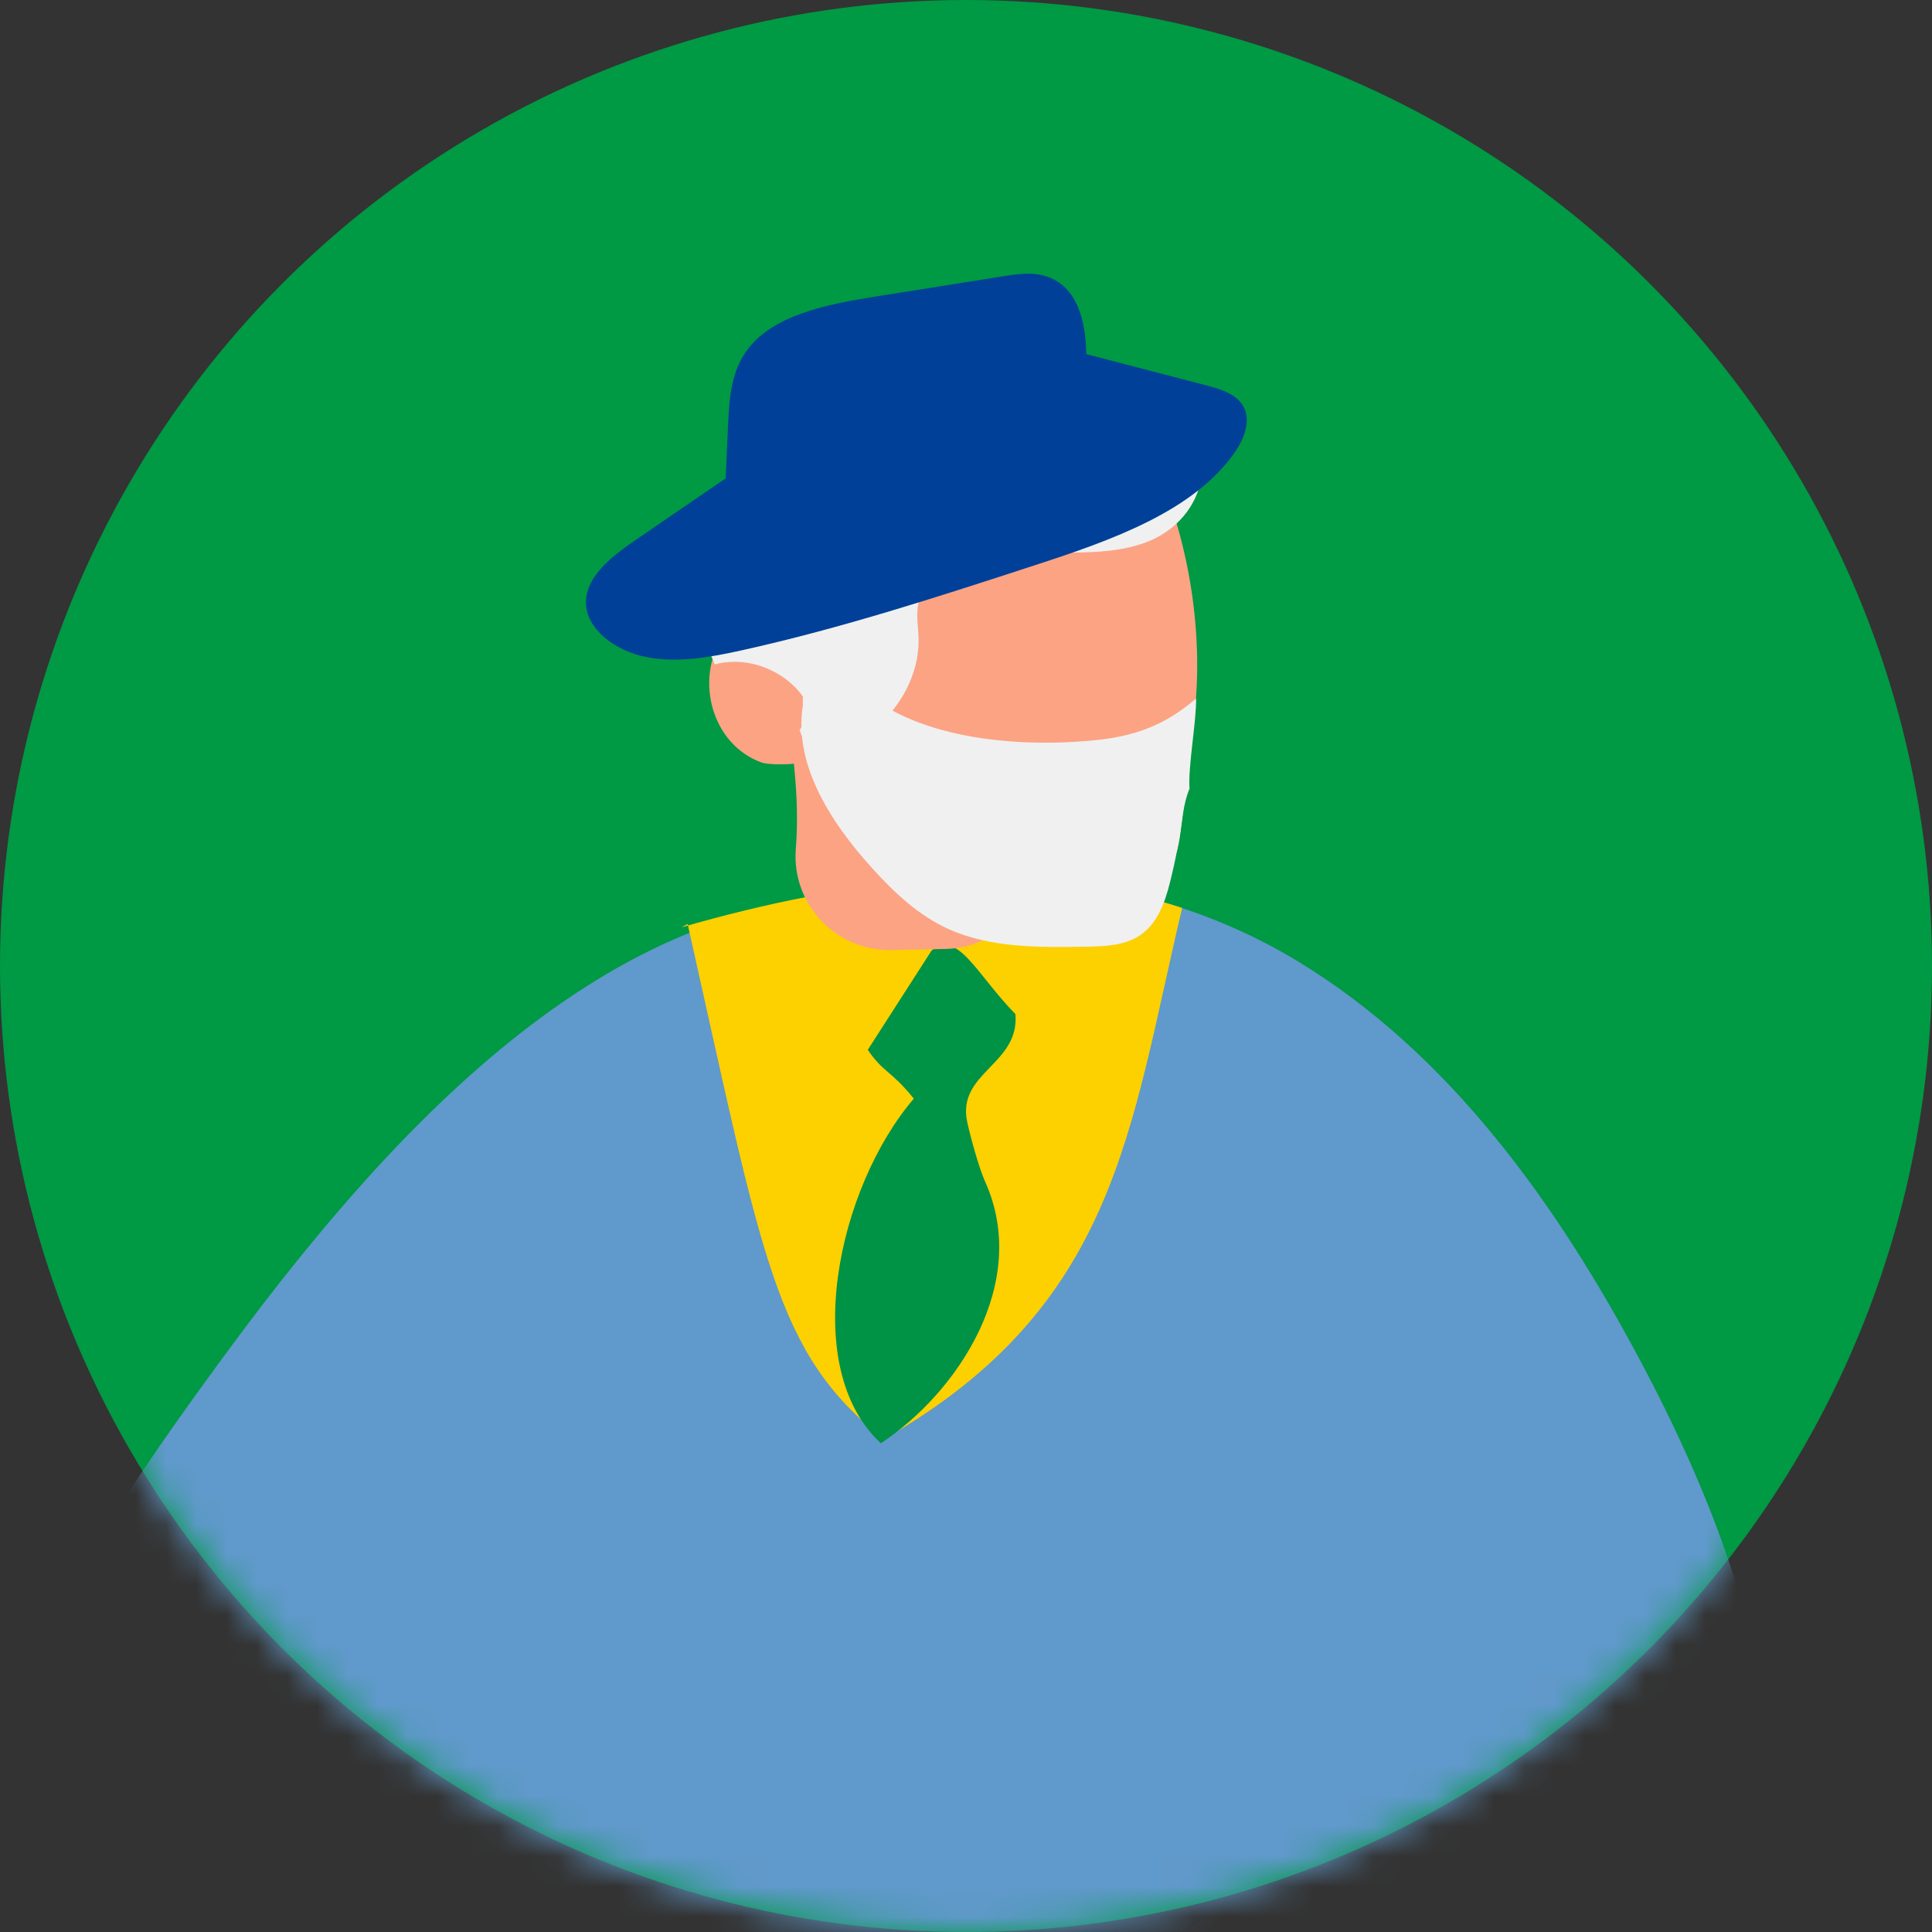 <svg width="64" height="64" viewBox="0 0 64 64" fill="none" xmlns="http://www.w3.org/2000/svg">
<rect x="0" y="0" width="64" height="64" fill="#333333" stroke="none"/>
<g clip-path="url(#clip0_59_2613)">
<circle cx="32" cy="32" r="32" fill="#009944"/>
<mask id="mask0_59_2613" style="mask-type:alpha" maskUnits="userSpaceOnUse" x="0" y="0" width="64" height="64">
<circle cx="32" cy="32" r="32" fill="#009944"/>
</mask>
<g mask="url(#mask0_59_2613)">
<path d="M28.706 29.737C19.788 29.68 12.459 38.016 7.202 45.219C4.044 49.547 0.199 55.016 0.014 60.37C-0.245 67.83 3.219 71.164 6.627 74.087C8.157 75.399 8.819 75.304 9.946 76.975C10.014 77.076 10.04 77.075 10.05 77.052C10.053 77.044 10.064 77.044 10.066 77.052C10.238 77.885 11.191 89.207 11.092 93.74C14.651 94.954 16.568 91.359 18.695 88.258C23.073 81.877 25.471 77.242 27.373 69.741C30.188 80.558 37.069 91.691 45.72 92.975C46.431 87.037 46.973 84.635 47.684 78.696C52.758 74.774 57.272 69.571 58.437 63.264C59.587 57.037 57.318 50.675 54.342 45.084C51.58 39.895 48.03 34.908 43.007 31.854C37.984 28.8 31.24 28.051 26.285 31.214L28.706 29.737Z" fill="#6099CB"/>
<path d="M22.779 30.608C25.298 41.835 25.666 44.794 29.275 47.674C37.008 43.27 37.416 37.416 39.161 30.077C33.947 28.356 28.103 29.125 22.574 30.719L22.779 30.608Z" fill="#FDD000"/>
<path d="M28.747 34.776C29.268 35.545 29.506 35.445 30.271 36.393C27.734 39.365 26.474 45.321 29.18 47.809C31.726 46.131 34.142 42.481 32.633 39.143C32.429 38.692 32.145 37.654 32.042 37.177C31.684 35.521 33.776 35.276 33.637 33.594C32.349 32.277 31.726 30.782 30.86 31.488L28.747 34.776Z" fill="#009245"/>
<path d="M38.136 15.125L38.297 15.2C39.128 14.399 36.907 15.973 36.132 15.135C32.468 16.631 31.672 19.74 28.008 21.235C27.498 21.443 26.965 21.656 26.396 21.651C25.498 21.643 25.335 20.002 24.48 19.935C24.293 20.254 23.655 21.603 23.569 21.969C23.269 23.248 23.868 24.765 25.226 25.258C25.487 25.352 26.271 25.314 26.298 25.297C26.416 26.445 26.426 27.3 26.362 28.121C26.218 29.956 27.695 31.511 29.535 31.473C30.131 31.46 30.728 31.448 31.325 31.435C33.021 31.4 34.37 29.996 34.33 28.299C34.33 28.283 34.329 28.267 34.329 28.251C37.057 28.621 39.207 26.174 39.532 23.916C39.858 21.658 39.61 18.24 38.136 15.125Z" fill="#FCA384"/>
<path d="M39.62 23.141C38.763 23.87 37.847 24.364 36.29 24.519C33.529 24.795 30.186 24.433 28.383 22.694C28.297 22.611 28.234 22.525 28.19 22.439C27.366 22.75 26.859 23.47 26.488 24.197C26.764 24.892 27.138 25.549 27.6 26.163C28.441 26.901 29.28 27.644 30.078 28.41C30.999 28.832 31.784 29.465 32.782 29.763C34.468 30.268 37.142 30.212 38.385 29.175C39.315 28.4 38.971 27.147 39.405 26.125C39.347 25.423 39.643 23.846 39.62 23.141Z" fill="#F0F0F0"/>
<path d="M26.962 24.149C26.977 22.833 25.284 21.58 23.676 22.009C22.427 19.203 23.97 16.525 26.746 14.947C27.885 14.299 29.272 13.957 30.666 13.776C32.51 13.538 34.412 13.566 36.242 13.86C36.955 13.975 37.753 14.118 38.366 13.814C38.478 13.758 38.59 13.686 38.723 13.683C38.879 13.681 39.007 13.775 39.107 13.868C40.451 15.117 39.814 17.305 37.908 17.986C36.643 18.439 35.173 18.259 33.78 18.311C32.387 18.364 30.784 18.831 30.453 19.881C30.327 20.282 30.415 20.704 30.428 21.118C30.468 22.384 29.757 23.651 28.535 24.494C28.359 24.615 28.164 24.732 27.933 24.772C27.469 24.854 27.006 24.585 26.784 24.262C26.569 23.951 27.024 24.475 27.017 24.106L26.962 24.149Z" fill="#F0F0F0"/>
<path d="M25.759 14.671L21.111 17.849C20.302 18.401 19.424 19.069 19.41 19.938C19.397 20.824 20.362 21.558 21.403 21.765C22.444 21.971 23.534 21.772 24.569 21.543C27.885 20.809 31.088 19.765 34.282 18.724C36.826 17.895 39.559 16.934 40.914 14.968C41.268 14.454 41.496 13.771 41.068 13.296C40.796 12.992 40.331 12.862 39.895 12.749C38.591 12.41 37.288 12.071 35.985 11.731C35.969 10.687 35.708 9.367 34.486 9.108C34.075 9.021 33.642 9.087 33.226 9.153C31.82 9.376 30.413 9.6 29.007 9.823C27.419 10.075 25.654 10.422 24.783 11.551C24.214 12.29 24.157 13.212 24.118 14.088C24.053 15.53 23.988 16.971 23.924 18.412C23.918 18.525 23.917 18.648 23.999 18.738C24.095 18.846 24.274 18.87 24.435 18.878C25.24 18.917 26.033 18.73 26.808 18.546C28.375 18.173 29.941 17.799 31.508 17.427C32.34 17.229 33.192 17.022 33.883 16.59C34.574 16.158 35.077 15.444 34.926 14.738L25.759 14.671Z" fill="#004098"/>
<path d="M26.628 23.202C26.214 25.209 27.464 27.186 28.897 28.766C29.615 29.558 30.416 30.323 31.431 30.78C32.809 31.401 34.419 31.387 35.958 31.36C36.546 31.35 37.167 31.331 37.663 31.046C38.319 30.668 38.58 29.929 38.754 29.244C39.133 27.743 39.322 26.203 39.315 24.664C38.581 25.726 36.958 25.863 35.571 25.887C34.684 25.901 33.773 25.913 32.942 25.632C32.327 25.424 31.791 25.066 31.263 24.713C30.165 23.979 29.068 23.245 27.97 22.511C27.748 22.363 27.492 22.206 27.219 22.247C26.895 22.296 26.701 22.605 26.634 22.895C26.538 23.314 26.613 23.762 26.842 24.136L26.628 23.202Z" fill="#F0F0F0"/>
</g>
</g>
<defs>
<clipPath id="clip0_59_2613">
<rect width="64" height="64" fill="white"/>
</clipPath>
</defs>
</svg>
